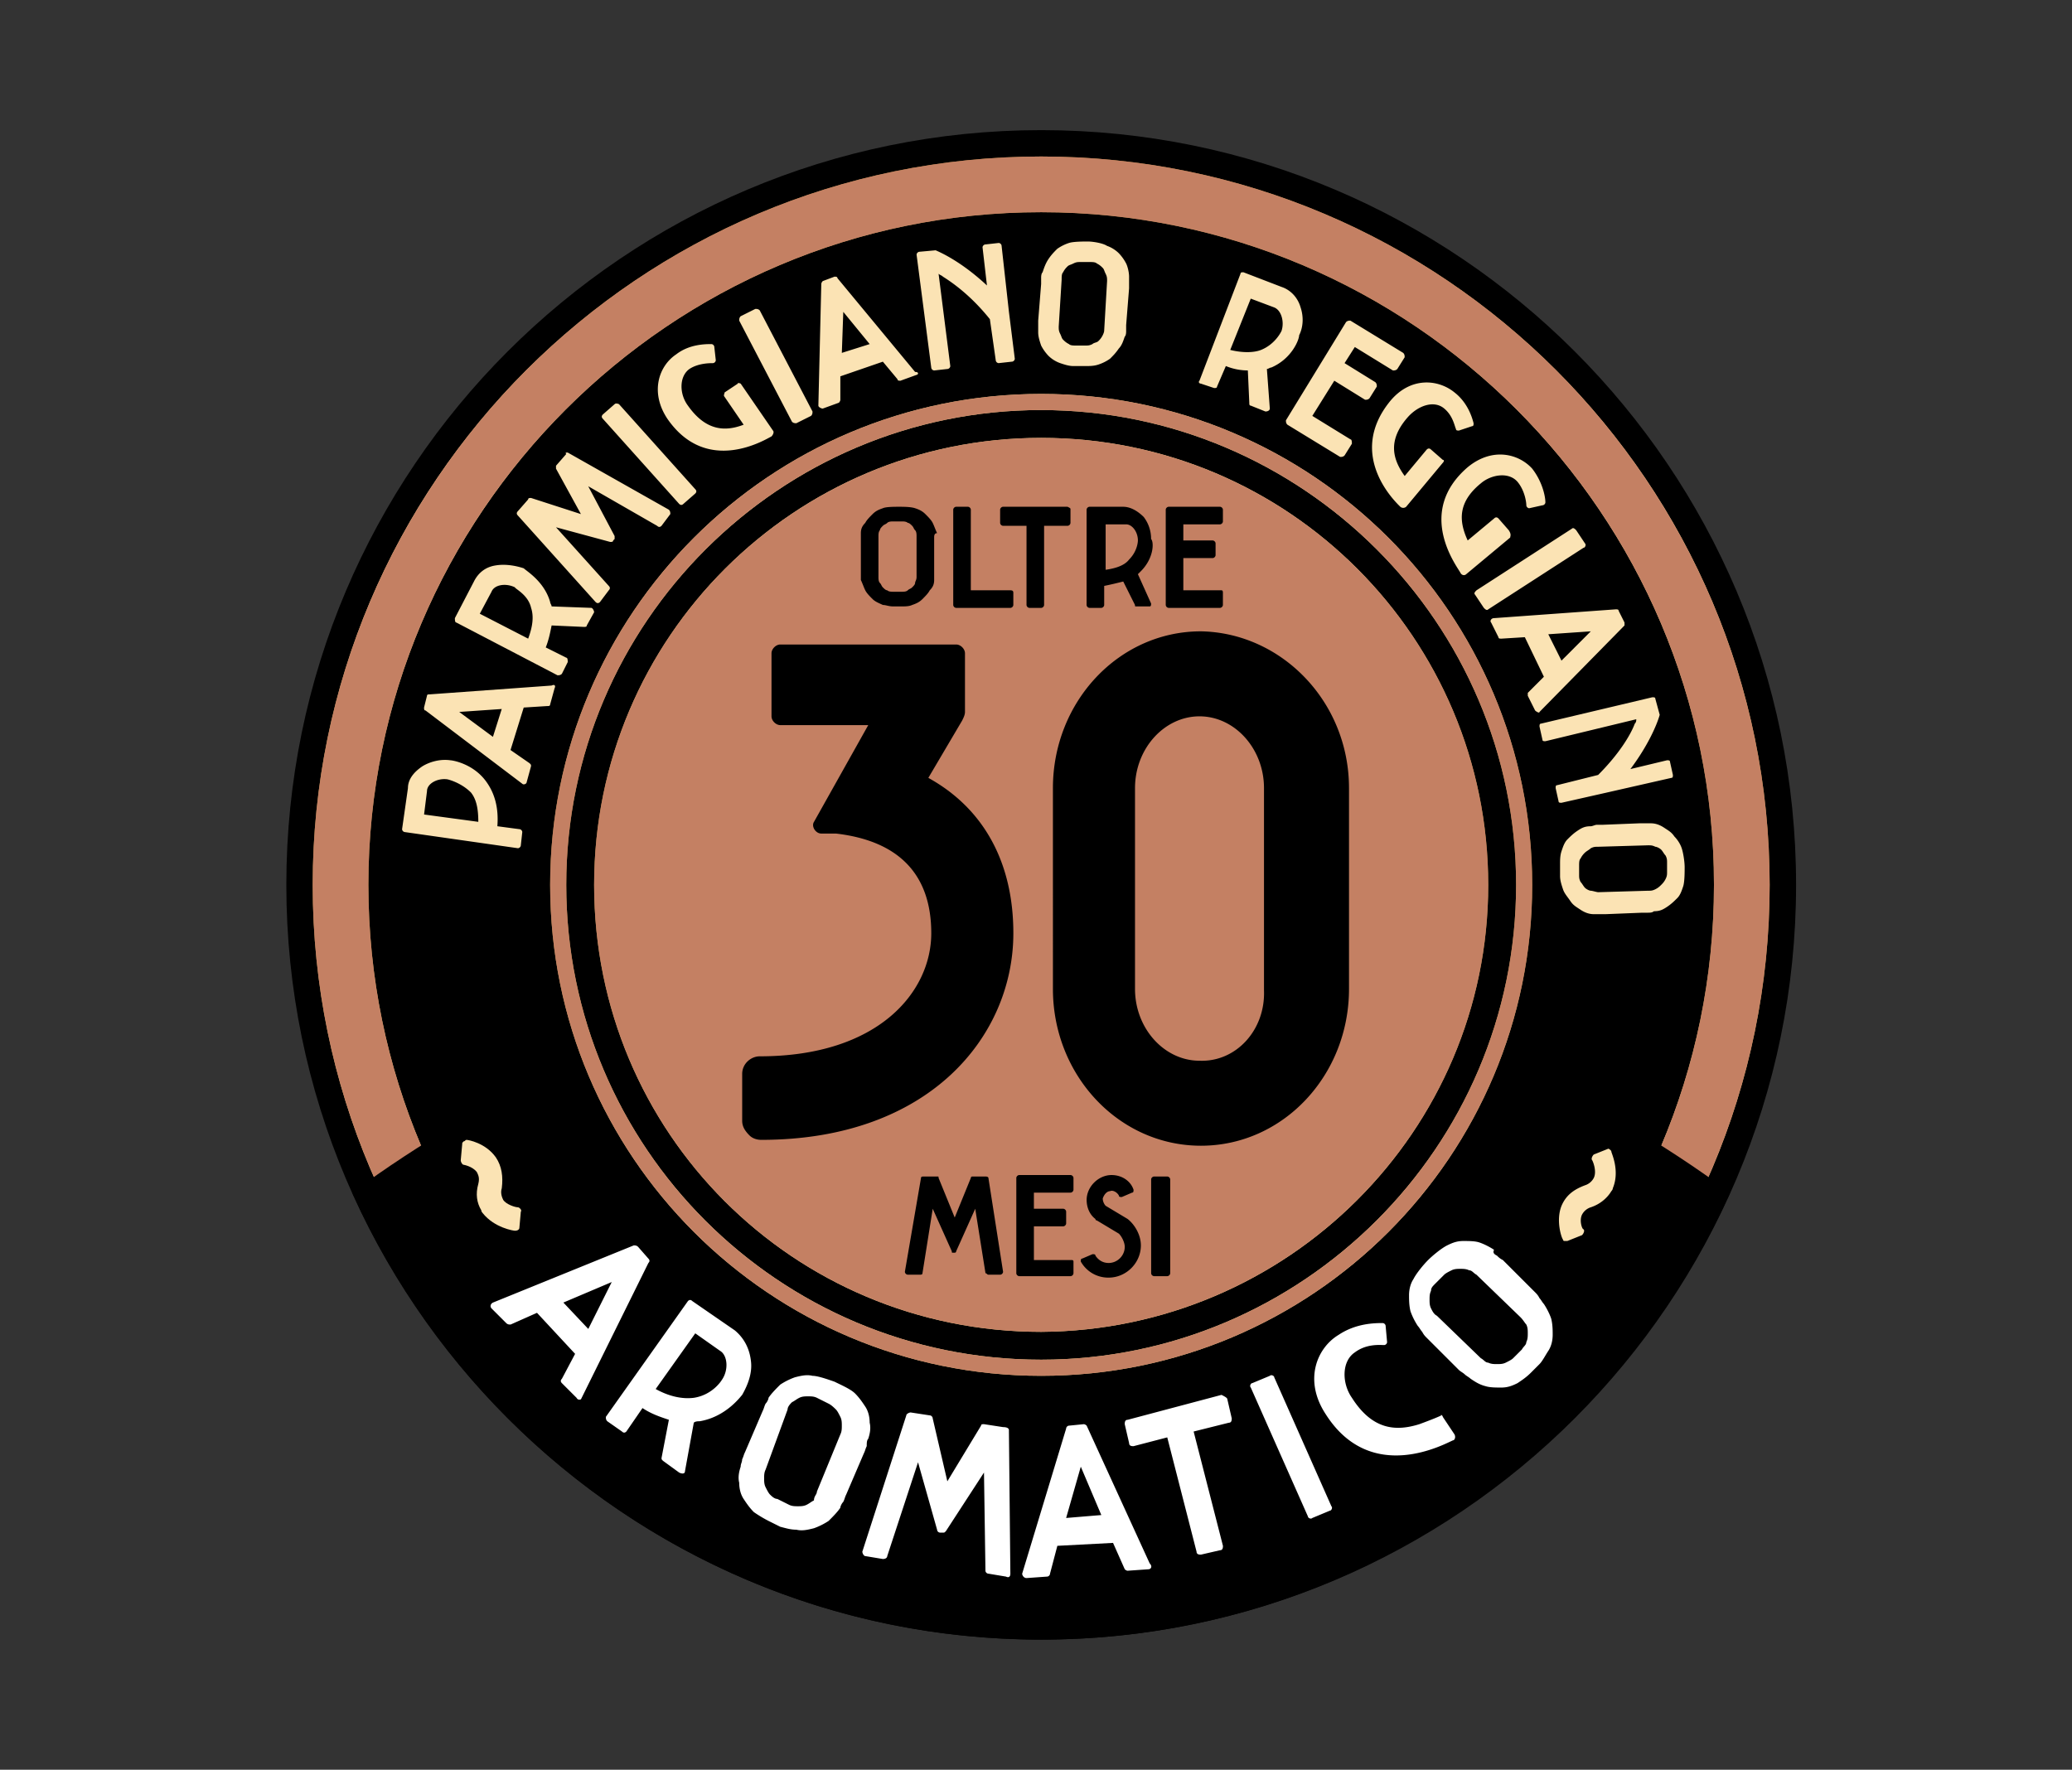 <svg xmlns="http://www.w3.org/2000/svg" width="199" height="170" fill="none"><rect width="100%" height="100%" fill="#333333" stroke="none"/><path fill="#000" d="M100 157.5c-39.98 0-72.5-32.519-72.5-72.5 0-39.98 32.52-72.5 72.5-72.5 39.981 0 72.5 32.52 72.5 72.5 0 39.981-32.519 72.5-72.5 72.5Z"/><path fill="url(#a)" d="M99.997 154.966c-38.573 0-69.966-31.393-69.966-69.966 0-38.573 31.393-69.966 69.966-69.966 38.573 0 69.966 31.393 69.966 69.966 0 38.573-31.393 69.966-69.966 69.966Zm0-5.349c35.617 0 64.617-29 64.617-64.617 0-35.616-29-64.616-64.617-64.616-35.616 0-64.616 29-64.616 64.616 0 35.617 29 64.617 64.616 64.617Zm0-17.457c-26.043 0-47.16-21.116-47.16-47.16 0-26.044 21.117-47.16 47.16-47.16 26.044 0 47.16 21.116 47.16 47.16 0 26.044-21.116 47.16-47.16 47.16Zm0-92.772C74.94 39.388 54.386 59.801 54.386 85s20.412 45.612 45.611 45.612c25.058 0 45.612-20.413 45.612-45.612s-20.554-45.61-45.612-45.61ZM142.934 85c0-23.65-19.145-42.937-42.937-42.937C76.347 42.063 57.06 61.21 57.06 85c0 23.791 19.146 42.937 42.937 42.937 23.651-.141 42.937-19.286 42.937-42.937Z"/><path fill="#FBE3B4" d="M40.588 73.596c.704-.422 1.69-.704 2.675-.563.14 0 2.111.281 3.378 1.97.845 1.127 1.267 2.535 1.127 4.365l2.111.281c.141 0 .282.141.282.282l-.14 1.267c0 .14-.142.281-.282.281l-10.84-1.548a.303.303 0 0 1-.282-.282l.563-3.942c0-.844.563-1.548 1.408-2.111Zm2.393 1.267c-.985-.141-1.97.422-1.97 1.126l-.282 2.252 5.209.704c0-1.126-.141-2.111-.704-2.815-.986-.986-2.253-1.267-2.253-1.267Zm10.275-8.727-.423 1.548c0 .14-.14.14-.281.14l-2.253.142-1.267 4.082 1.83 1.267c.141.141.141.141.141.282l-.422 1.548c0 .141-.282.282-.422.141l-9.292-7.039c-.14 0-.14-.14-.14-.281l.281-1.126c0-.141.14-.141.282-.141l11.684-.845c.282-.14.423 0 .282.282Zm-5.913 4.645.845-2.675-4.083.282 3.238 2.393Zm5.495-12.952c0 .14.14.281.14.422l3.802.14c.14 0 .281.282.281.423l-.704 1.267c0 .14-.14.14-.281.14l-3.097-.14c-.141.704-.282 1.408-.563 2.112l1.97.985c.141 0 .141.282.141.422l-.563 1.127c-.14.14-.281.14-.422.14L43.828 59.8c-.14 0-.14-.281-.14-.422l1.83-3.52c.422-.844 1.126-1.407 2.111-1.548.845-.14 1.83 0 2.675.282.282.281 1.97 1.267 2.534 3.238Zm-3.379-1.408c-.844-.422-1.97-.282-2.252.422l-1.126 2.112 4.645 2.393c.423-1.126.563-2.112.282-2.956-.282-1.267-1.549-1.83-1.549-1.971Zm5.066-12.951 9.713 5.491c.141.14.141.282.141.422l-.845 1.127c-.14.14-.281.14-.422 0l-6.616-3.801 2.534 4.786v.282l-.141.14c0 .141-.14.141-.282.141L53.4 50.65l5.068 5.631c.14.141.14.282 0 .423l-.845 1.126c-.14.14-.282.14-.422 0l-7.462-8.306c-.14-.14-.14-.282 0-.422l.986-1.126c0-.141.14-.141.281-.141l4.787 1.548-2.393-4.364v-.281l.985-1.127c-.14-.14 0-.14.14-.14Zm4.926-4.646 7.32 8.165c.141.141.141.282 0 .423l-1.126.985c-.14.14-.281.14-.422 0l-7.32-8.165c-.141-.14-.141-.282 0-.422l1.126-.986c.14-.14.422 0 .422 0Zm11.689-1.97 3.096 4.505c.141.14 0 .422-.14.563-.563.281-6.195 3.8-9.996-1.69-1.689-2.534-.844-5.068.845-6.194 1.267-.985 2.816-.985 3.379-.985.14 0 .281.14.281.281l.141 1.267c0 .141-.14.282-.281.282-.282 0-1.408 0-2.253.563-.985.704-.985 2.393-.14 3.52 1.689 2.393 3.519 2.533 5.349 1.83l-1.83-2.675c-.14-.141 0-.282 0-.423l1.267-.844c0-.141.281 0 .281 0Zm1.827-7.04 5.068 9.713c0 .141 0 .282-.14.422l-1.409.704c-.14 0-.281 0-.422-.14l-5.068-9.714c0-.14 0-.282.14-.422l1.409-.704c.14 0 .281 0 .422.14ZM88.03 36.01l-1.549.562c-.14 0-.281 0-.281-.14l-1.408-1.69-4.083 1.408v2.252c0 .141-.14.282-.14.282l-1.549.563c-.14 0-.422-.14-.422-.282l.281-11.684c0-.14.141-.281.141-.281l1.126-.423c.141 0 .282 0 .282.14l7.46 9.01c.423 0 .282.282.142.282Zm-7.18-2.112 2.675-.845-2.534-3.097-.14 3.942Zm16.05-3.943.563 4.505c0 .141-.14.282-.281.282l-1.267.14a.303.303 0 0 1-.282-.281l-.563-3.942c-1.69-2.111-3.378-3.378-4.505-4.082-.14-.141-.281-.141-.422-.282l1.126 8.87c0 .14-.14.28-.281.28l-1.267.141a.303.303 0 0 1-.282-.281l-1.408-10.84c0-.14.141-.282.282-.282l1.548-.14c.986.422 2.816 1.408 4.928 3.378l-.423-3.66c0-.14.141-.281.282-.281l1.267-.141c.14 0 .281.14.281.281l.704 6.335Zm11.539-2.815v.563l-.281 3.52v.563c0 .14 0 .422-.141.563-.141.422-.282.844-.563 1.126-.282.422-.563.704-.845.985a4.216 4.216 0 0 1-1.126.563c-.423.141-.845.141-1.267.141h-1.126c-.423 0-.845-.14-1.267-.281a3.066 3.066 0 0 1-1.127-.704 4.284 4.284 0 0 1-.703-.986c-.141-.422-.282-.844-.282-1.267V30.8l.282-3.52v-.562c0-.141 0-.423.14-.563.141-.423.282-.845.563-1.267.282-.423.563-.704.845-.986a4.216 4.216 0 0 1 1.126-.563c.423-.14 1.408-.14 1.83-.14.423 0 1.408.14 1.83.422.423.14.845.422 1.127.704a4.3 4.3 0 0 1 .704.985c.14.281.281.845.281 1.267v.563Zm-2.393 4.646.281-4.787c0-.281 0-.422-.14-.704-.141-.281-.141-.422-.282-.563-.141-.14-.281-.281-.563-.422-.141-.14-.422-.14-.704-.14h-.845c-.281 0-.422 0-.703.14-.282.14-.423.14-.564.281-.14.141-.281.282-.422.564-.141.14-.141.422-.141.703l-.281 4.505c0 .282 0 .423.141.704.14.282.14.422.281.563.141.141.282.282.563.423.141.14.423.14.704.14h.845c.281 0 .422 0 .704-.14.14-.141.422-.141.563-.282a1.94 1.94 0 0 0 .422-.563s.141-.282.141-.422Zm16.051 3.518c-.141 0-.282.14-.422.14l.281 3.802c0 .14-.141.281-.422.281l-1.408-.563c-.141 0-.141-.14-.141-.282l-.14-3.097a5.65 5.65 0 0 1-2.112-.422l-.845 1.97c0 .142-.141.142-.281.142l-1.267-.423c-.141 0-.282-.14-.141-.281l3.942-10.277c0-.14.14-.14.281-.14l3.66 1.407c.845.282 1.549.986 1.831 1.971.281.845.281 1.83-.141 2.675 0 .422-.704 2.252-2.675 3.097Zm.985-3.52c.282-.844 0-1.97-.703-2.252l-2.253-.845-1.971 4.927c1.126.282 2.253.282 2.957 0 1.407-.563 1.97-1.83 1.97-1.83Zm6.757 10.842-.704 1.126c-.141.141-.282.141-.422.141l-5.068-3.097c-.141-.14-.141-.282-.141-.422l5.772-9.432c.141-.141.281-.141.422-.141l5.068 3.097c.141.14.141.281.141.422l-.704 1.126c-.141.141-.282.141-.422.141l-3.661-2.252-.985 1.548 2.956 1.83c.141.141.141.282.141.423l-.704 1.126c-.141.14-.281.14-.422.14l-2.956-1.83-2.112 3.38 3.66 2.252c.141 0 .141.281.141.422Zm8.732 1.83-3.519 4.223a.43.43 0 0 1-.564 0c-.422-.422-5.208-4.927-.985-10.136 1.971-2.393 4.646-2.111 6.194-.844 1.267.985 1.689 2.393 1.83 2.956 0 .14 0 .282-.141.282l-1.267.422c-.14 0-.281 0-.281-.14-.141-.282-.282-1.268-1.126-1.972-.986-.844-2.534-.281-3.52.845-1.971 2.252-1.407 4.082-.281 5.631l2.111-2.534c.141-.14.282-.14.423 0l1.126.985c.141 0 .141.141 0 .282Zm6.473 7.179-4.223 3.52c-.141.14-.422.14-.563-.141-.282-.563-4.364-5.772.704-10.136 2.393-1.97 4.927-1.267 6.194.14.985 1.268 1.267 2.676 1.267 3.239 0 .14-.141.281-.282.281l-1.267.282c-.14 0-.281-.141-.281-.282 0-.281-.141-1.407-.845-2.252-.845-.986-2.534-.704-3.519.14-2.253 1.83-2.112 3.66-1.267 5.49l2.534-2.11c.14-.142.281-.142.422 0l.985 1.126c.282.422.141.563.141.703Zm7.041.985-9.15 5.913c-.141.141-.282 0-.423-.14l-.844-1.267c-.141-.141 0-.282.14-.423l9.151-5.912c.141-.141.281 0 .422.14l.845 1.268c.141.14 0 .422-.141.422Zm-4.65 15.627-.704-1.408v-.281l1.548-1.55-1.83-3.8-2.252.14c-.141 0-.282 0-.282-.14l-.704-1.408c-.14-.14 0-.422.282-.422l11.684-.845c.141 0 .282 0 .282.141l.563 1.126v.282l-8.165 8.306c0 .14-.281 0-.422-.141Zm2.534-4.787 2.815-2.815-4.082.281 1.267 2.534Zm4.366 12.669-4.364.985c-.141 0-.282 0-.282-.14l-.281-1.267c0-.141 0-.282.141-.282l3.941-.985c1.971-1.971 3.098-3.801 3.52-4.927.141-.141.141-.282.141-.423l-8.728 2.112c-.141 0-.282 0-.282-.141l-.282-1.267c0-.14 0-.281.141-.281l10.699-2.535c.141 0 .282 0 .282.141l.422 1.549c-.281.985-1.126 2.956-2.815 5.209l3.519-.845c.141 0 .282 0 .282.14l.281 1.268c0 .14 0 .281-.141.281l-6.194 1.408Zm3.944 11.545h-.564l-3.519.141h-1.126c-.422 0-.845-.14-1.267-.422-.422-.282-.704-.423-.986-.845-.281-.422-.563-.704-.703-1.126-.141-.422-.282-.845-.282-1.267v-1.126c0-.423 0-.845.141-1.267.141-.423.281-.845.563-1.127.281-.281.563-.563.985-.844.423-.282.704-.422 1.267-.422.141 0 .423-.141.563-.141h.564l3.519-.141h1.126c.422 0 .845.14 1.267.422.422.282.704.423.986.845.281.281.563.704.703 1.126.141.422.282 1.267.282 1.83 0 .422 0 1.408-.141 1.83-.141.423-.281.845-.563 1.126-.281.282-.563.564-.985.845-.423.282-.704.422-1.267.422-.141.141-.423.141-.563.141Zm-4.787-1.97 4.787-.141c.281 0 .422 0 .704-.141.281-.14.422-.282.563-.422.14-.141.281-.282.422-.564.141-.281.141-.422.141-.704v-.844c0-.282 0-.422-.141-.704-.141-.14-.282-.422-.422-.563-.141-.14-.423-.282-.563-.282-.282-.14-.423-.14-.704-.14l-4.787.14c-.281 0-.422 0-.704.141-.14.14-.422.282-.563.422a1.946 1.946 0 0 0-.422.564c-.141.14-.141.422-.141.703v.845c0 .282 0 .422.141.704.141.14.281.422.422.563.141.14.423.282.563.282.141 0 .563.14.704.14Z"/><path fill="#C48063" d="M99.997 154.966c-38.573 0-69.966-31.393-69.966-69.966 0-38.573 31.393-69.966 69.966-69.966 38.573 0 69.966 31.393 69.966 69.966 0 38.573-31.393 69.966-69.966 69.966Zm0-5.349c35.617 0 64.617-29 64.617-64.617 0-35.616-29-64.616-64.617-64.616-35.616 0-64.616 29-64.616 64.616 0 35.617 29 64.617 64.616 64.617Zm0-17.457c-26.043 0-47.16-21.116-47.16-47.16 0-26.044 21.117-47.16 47.16-47.16 26.044 0 47.16 21.116 47.16 47.16 0 26.044-21.116 47.16-47.16 47.16Zm0-92.772C74.94 39.388 54.386 59.801 54.386 85s20.412 45.612 45.611 45.612c25.058 0 45.612-20.413 45.612-45.612s-20.554-45.61-45.612-45.61ZM142.934 85c0-23.65-19.145-42.937-42.937-42.937C76.347 42.063 57.06 61.21 57.06 85c0 23.791 19.146 42.937 42.937 42.937 23.651-.141 42.937-19.286 42.937-42.937Z"/><path fill="#000" d="M97.325 89.644c0 9.855-8.024 19.85-24.214 19.85-.422 0-.844-.141-1.126-.423-.422-.422-.704-.844-.704-1.407v-4.505c0-.986.845-1.69 1.69-1.69 11.403 0 16.47-6.194 16.47-11.825 0-5.63-3.097-8.869-9.15-9.573h-1.408c-.563 0-.985-.703-.704-1.126l5.21-9.291h-8.447c-.423 0-.845-.422-.845-.845v-6.053c0-.422.422-.845.845-.845h16.893c.422 0 .844.422.844.845v5.63c0 .282-.14.564-.281.846l-3.238 5.49c5.35 2.956 8.165 8.165 8.165 14.922Zm32.237-13.935v19.286c0 8.306-6.335 15.063-14.219 15.063-7.883 0-14.218-6.757-14.218-15.063V75.709c0-8.306 6.335-15.064 14.218-15.064 7.743.141 14.219 6.758 14.219 15.064Zm-8.165 19.427V75.709c0-3.801-2.816-6.898-6.194-6.898-3.379 0-6.194 3.097-6.194 6.898v19.286c0 3.801 2.815 6.898 6.194 6.898 3.519.141 6.335-2.956 6.194-6.757ZM94.93 113.155l1.408 9.01c0 .141-.14.282-.281.282H94.93c-.14 0-.14-.141-.281-.141l-.986-6.194-1.83 4.082c0 .141-.14.141-.14.141h-.141c-.14 0-.14 0-.14-.141l-1.831-4.082-.985 6.194c0 .141-.141.141-.282.141h-1.126a.303.303 0 0 1-.282-.282l1.549-9.01c0-.14.14-.14.281-.14h1.267c.141 0 .141 0 .141.14l1.549 3.801 1.548-3.801c0-.14.141-.14.141-.14h1.267c.281 0 .281.14.281.14Zm8.17 8.025v1.126a.303.303 0 0 1-.282.282h-4.927c-.14 0-.282-.141-.282-.282v-9.15c0-.141.141-.282.282-.282h4.927c.141 0 .282.141.282.282v1.126c0 .141-.141.281-.282.281h-3.52v1.549h2.816c.141 0 .282.141.282.281v1.127c0 .14-.141.281-.282.281h-2.815v3.238h3.66s.141 0 .141.141Zm6.473-1.549c0 1.69-1.408 3.097-3.097 3.097a3.018 3.018 0 0 1-2.675-1.548c0-.141 0-.282.141-.282l.985-.422c.141 0 .282 0 .282.141.281.422.703.704 1.267.704.844 0 1.548-.704 1.548-1.549 0-.422-.281-.985-.563-1.267l-2.112-1.267s-.14 0-.14-.141c-.564-.422-.845-1.126-.845-1.83 0-1.267 1.126-2.393 2.393-2.393.986 0 1.83.563 2.112 1.408 0 .141 0 .281-.141.281l-.985.423c-.141 0-.282 0-.282-.141-.141-.282-.563-.563-.845-.422-.281 0-.563.281-.704.703 0 .282.141.564.282.704l2.112 1.267c.704.563 1.267 1.549 1.267 2.534Zm2.816-6.335v9.01c0 .141-.141.281-.282.281h-1.267a.301.301 0 0 1-.281-.281v-9.01c0-.141.14-.281.281-.281h1.267c.141 0 .282.14.282.281Zm-22.67-61.66v4.082c0 .423-.141.704-.423.986-.14.282-.422.563-.704.845-.281.281-.563.422-.985.563-.282.14-.704.14-.986.14h-.844c-.422 0-.704-.14-.986-.14-.281-.141-.704-.282-.985-.563-.282-.282-.563-.563-.704-.845-.14-.282-.282-.704-.422-.986v-4.504c0-.423.14-.704.422-.986.14-.281.422-.563.704-.844.281-.282.563-.423.985-.563.282-.141 1.127-.141 1.549-.141.422 0 1.126 0 1.548.14.423.141.704.282.986.564.281.281.563.563.704.844.14.282.281.704.422.986-.281 0-.281.281-.281.422Zm-1.69 3.801v-3.942c0-.14 0-.422-.14-.563-.141-.14-.141-.281-.282-.422-.14-.141-.282-.282-.422-.282-.141-.14-.423-.14-.564-.14h-.844c-.141 0-.423 0-.563.14-.141.141-.282.141-.423.282-.14.14-.281.281-.281.422-.141.14-.141.422-.141.563v3.942c0 .14 0 .422.14.563.141.14.142.282.282.422.141.141.282.282.423.282.14.14.422.14.563.14h.844c.141 0 .423 0 .564-.14.14-.14.281-.14.422-.282.14-.14.281-.281.281-.422 0-.14.141-.282.141-.563Zm9.294 1.549v1.126c0 .14-.141.281-.282.281h-5.209a.303.303 0 0 1-.281-.281v-9.15c0-.142.14-.282.281-.282h1.127c.14 0 .281.14.281.281v7.743h3.801c.282 0 .282.14.282.282Zm5.489-8.025v1.267a.303.303 0 0 1-.282.282h-2.252v7.602c0 .14-.141.281-.282.281H98.87a.303.303 0 0 1-.281-.281V50.51h-2.253a.303.303 0 0 1-.281-.282v-1.267c0-.14.14-.281.281-.281h6.194c.282.14.282.14.282.281Zm6.756 5.913-.281.281 1.267 2.816c0 .14 0 .282-.141.282h-1.267c-.141 0-.141 0-.141-.141l-1.126-2.253c-.563.141-1.126.282-1.83.423v1.83c0 .14-.141.281-.282.281h-1.126a.303.303 0 0 1-.282-.281v-9.15c0-.142.141-.282.282-.282h3.238c.704 0 1.408.422 1.971.985a3.46 3.46 0 0 1 .704 2.112c.281.281.281 1.83-.986 3.097Zm-.281-2.957c0-.844-.564-1.548-1.127-1.548h-1.971v4.364c.986-.14 1.831-.422 2.253-.985.845-.845.845-1.83.845-1.83Zm8.164 5.069v1.126c0 .14-.141.281-.281.281h-4.927a.303.303 0 0 1-.282-.281v-9.15c0-.142.141-.282.282-.282h4.927c.14 0 .281.14.281.281v1.127c0 .14-.141.281-.281.281h-3.52v1.548h2.816c.141 0 .281.141.281.282v1.126c0 .141-.14.282-.281.282h-2.816v3.097h3.66c.141 0 .141.14.141.282Z"/><path fill="#000" d="M166.162 114.563c-6.476-4.786-13.514-8.869-20.976-12.248-7.038 18.161-24.636 30.971-45.189 30.971s-38.15-12.951-45.19-30.971c-7.46 3.379-14.5 7.462-20.975 12.248 11.403 25.34 36.743 42.937 66.165 42.937 29.422 0 54.762-17.738 66.165-42.937Z"/><path fill="#FBE3B4" d="M49.459 118.224c-.141 0-1.971-.281-3.097-1.689-.141-.141-.141-.282-.141-.282-.422-.704-.563-1.548-.282-2.534.141-.563 0-.844-.14-1.126-.423-.563-1.267-.704-1.267-.704-.141 0-.282-.281-.282-.422l.14-1.549c0-.14 0-.14.142-.281.14 0 .14-.141.281-.141.14 0 1.83.282 2.816 1.689.563.845.704 1.831.563 2.957-.141.422 0 .844.14 1.126.282.422 1.127.704 1.408.704.141 0 .423.281.282.422l-.14 1.549c0 .14-.142.281-.423.281Z"/><path fill="#fff" d="m55.375 134.274-1.408-1.408c-.14-.141-.14-.282 0-.422l1.267-2.394-3.66-3.941-2.534 1.126c-.141 0-.282 0-.423-.141l-1.407-1.408c-.141-.141-.141-.422.14-.563l13.515-5.49c.14 0 .282 0 .422.141l.986 1.126c.14.141.14.281 0 .422l-6.476 13.092s-.281.141-.422-.14Zm-1.267-9.151 2.393 2.534 2.252-4.505-4.645 1.971Zm13.089 11.402c-.14 0-.422 0-.563.141l-.845 4.646c0 .281-.281.281-.563.14l-1.548-1.126c-.141-.141-.141-.141-.141-.281l.704-3.661c-.845-.281-1.69-.563-2.534-1.126l-1.549 2.253c-.14.14-.281.14-.422 0l-1.408-.986c-.14-.141-.14-.281-.14-.422l7.883-11.121c.14-.141.282-.141.422 0l4.083 2.815c.845.704 1.408 1.689 1.548 2.956.141 1.127-.281 2.253-.844 3.238-.141.141-1.549 2.112-4.083 2.534Zm2.112-3.942c.704-.985.563-2.393-.14-2.815l-2.394-1.689-3.801 5.349c1.267.704 2.534.986 3.66.845 1.83-.282 2.675-1.69 2.675-1.69Zm13.934 6.335c-.14.282-.14.422-.281.704l-1.69 3.942c-.14.281-.14.422-.281.704-.14.14-.282.422-.282.563-.281.422-.704.844-1.126 1.267a6.615 6.615 0 0 1-1.408.704c-.563.14-1.126.281-1.689.14-.563 0-.985-.14-1.549-.281l-.563-.282-.563-.281a12.369 12.369 0 0 1-1.407-.845c-.423-.422-.704-.845-.986-1.267-.281-.422-.422-.985-.422-1.548-.141-.564 0-1.127.14-1.549 0-.282.141-.422.141-.704.141-.281.141-.422.282-.704l1.69-3.942c.14-.281.14-.422.28-.703.142-.141.282-.423.282-.563.282-.423.704-.845 1.126-1.267a6.523 6.523 0 0 1 1.408-.704c.563-.141 1.127-.282 1.69-.141.563 0 1.689.422 2.111.563.563.282 1.549.704 1.971 1.126.422.422.704.845.986 1.267.281.422.422.986.422 1.549.14.563 0 1.126-.14 1.548-.142.141-.142.423-.142.704Zm-4.786 4.364 2.252-5.49c.141-.282.141-.563.141-.845 0-.281 0-.563-.14-.844-.141-.282-.282-.564-.423-.704-.14-.141-.422-.423-.704-.563l-.563-.282-.563-.281c-.282-.141-.563-.141-.845-.141-.281 0-.563 0-.844.141-.282.14-.423.281-.704.422-.141.141-.423.422-.423.704l-2.111 5.772c-.141.281-.141.563-.141.844 0 .282 0 .563.14.845.142.281.282.563.423.704.14.141.422.422.704.422l.563.282.563.281c.282.141.563.141.845.141.281 0 .563 0 .845-.141.281-.141.422-.281.703-.422 0-.422.282-.563.282-.845Zm18.441-5.913.14 13.796c0 .282-.14.422-.422.282l-1.689-.282c-.14 0-.282-.141-.282-.281l-.14-9.432-3.66 5.631c-.141.14-.141.14-.282.14h-.282a.302.302 0 0 1-.281-.281l-1.83-6.476-2.957 9.01c0 .141-.14.281-.422.281l-1.69-.281c-.14 0-.28-.282-.28-.423l4.223-13.092c0-.141.281-.281.422-.281l1.83.281c.14 0 .282.141.282.282l1.407 6.053 3.238-5.349c0-.141.141-.141.282-.141l1.83.281c.422 0 .563.141.563.282Zm13.381 13.375-1.971.14c-.141 0-.282-.14-.282-.14l-1.126-2.534-5.349.281-.704 2.675c0 .141-.141.281-.282.281l-1.97.141c-.282 0-.423-.281-.423-.422l4.223-13.937c0-.141.141-.282.282-.282l1.408-.14c.14 0 .281.14.281.14l6.053 13.233c.282.282.141.564-.14.564Zm-7.884-4.928 3.379-.281-1.971-4.646-1.408 4.927Zm15.483-11.401.422 1.83c0 .14 0 .422-.281.422l-3.379.845 2.815 10.98c0 .141 0 .423-.281.423l-1.83.422c-.141 0-.423 0-.423-.282l-2.815-10.98-3.238.844c-.141 0-.422 0-.422-.281l-.423-1.83c0-.141 0-.423.282-.423l9.01-2.393c.281.141.563.282.563.423Zm4.503-2.113 5.49 12.388c.141.141 0 .422-.14.422l-1.69.704c-.141.141-.422 0-.422-.141l-5.49-12.388c-.141-.141 0-.422.14-.422l1.69-.704c.14-.141.422 0 .422.141Zm16.189 3.801 1.126 1.69c.141.281 0 .563-.141.563-.703.281-7.883 4.364-12.247-2.534-2.112-3.238-.845-6.335 1.267-7.602 1.689-1.126 3.519-1.126 4.223-1.126.141 0 .282.141.282.281l.14 1.549c0 .141-.14.281-.281.281-.422 0-1.689-.14-2.816.704-1.267.845-1.267 2.957-.281 4.364 1.971 3.097 4.223 3.238 6.476 2.534 0 0 1.548-.563 2.111-.844-.141-.141.141 0 .141.14Zm5.205-15.485c.141.141.281.281.563.422l3.097 3.097c.141.141.281.282.422.563.141.141.282.423.423.563.281.423.563.986.703 1.408.141.563.141 1.126.141 1.549 0 .563-.141 1.126-.422 1.548-.282.423-.563.986-.845 1.267l-.422.423-.422.422c-.423.422-.845.704-1.267.985-.564.282-.986.423-1.549.423s-1.126 0-1.548-.141c-.564-.141-.986-.422-1.408-.704-.141-.141-.423-.282-.563-.422-.141-.141-.423-.282-.563-.423l-3.098-3.097c-.14-.141-.281-.281-.422-.563-.141-.141-.281-.422-.422-.563a6.545 6.545 0 0 1-.704-1.408c-.141-.563-.141-1.126-.141-1.548 0-.563.141-1.127.422-1.549.282-.563.986-1.408 1.408-1.83.423-.422 1.267-1.126 1.83-1.408.563-.281.986-.422 1.549-.422s1.126 0 1.548.141c.423.141.986.422 1.408.704-.141.281 0 .422.282.563Zm2.252 5.912-4.223-4.082c-.282-.141-.422-.423-.704-.423-.282-.14-.563-.14-.845-.14-.281 0-.563 0-.844.14-.282.141-.563.282-.704.423l-.423.422-.422.422c-.281.282-.422.423-.422.704-.141.282-.141.563-.141.845 0 .282 0 .563.141.845.141.281.281.563.563.704l4.223 4.082c.282.141.423.422.704.422.282.141.563.141.845.141.281 0 .563 0 .844-.141.282-.14.564-.281.704-.422l.423-.422.422-.423c.141-.281.422-.422.422-.703.141-.282.141-.564.141-.845 0-.282 0-.563-.141-.845-.141-.141-.281-.422-.563-.704Z"/><path fill="#FBE3B4" d="M154.758 110.621c0 .141.845 1.831.141 3.52 0 .141-.141.281-.141.281-.422.704-1.126 1.267-1.971 1.549a1.441 1.441 0 0 0-.844.704c-.282.563 0 1.408.141 1.408.14.14 0 .422-.141.563l-1.408.563h-.282c-.14 0-.14-.141-.14-.141-.141-.141-.704-1.83-.141-3.238.422-.985 1.126-1.548 2.252-1.971a1.44 1.44 0 0 0 .845-.704c.282-.563 0-1.407-.141-1.689-.141-.141 0-.422.141-.563l1.408-.563s.281.141.281.281Z"/><defs><linearGradient id="a" x1="99.978" x2="99.978" y1="154.952" y2="14.942" gradientUnits="userSpaceOnUse"><stop stop-color="#A58039"/><stop offset=".006" stop-color="#A6823A"/><stop offset=".249" stop-color="#FCE4A5"/><stop offset=".509" stop-color="#A58039"/><stop offset=".516" stop-color="#A6823A"/><stop offset=".758" stop-color="#FCE4A5"/><stop offset="1" stop-color="#A58039"/></linearGradient></defs></svg>